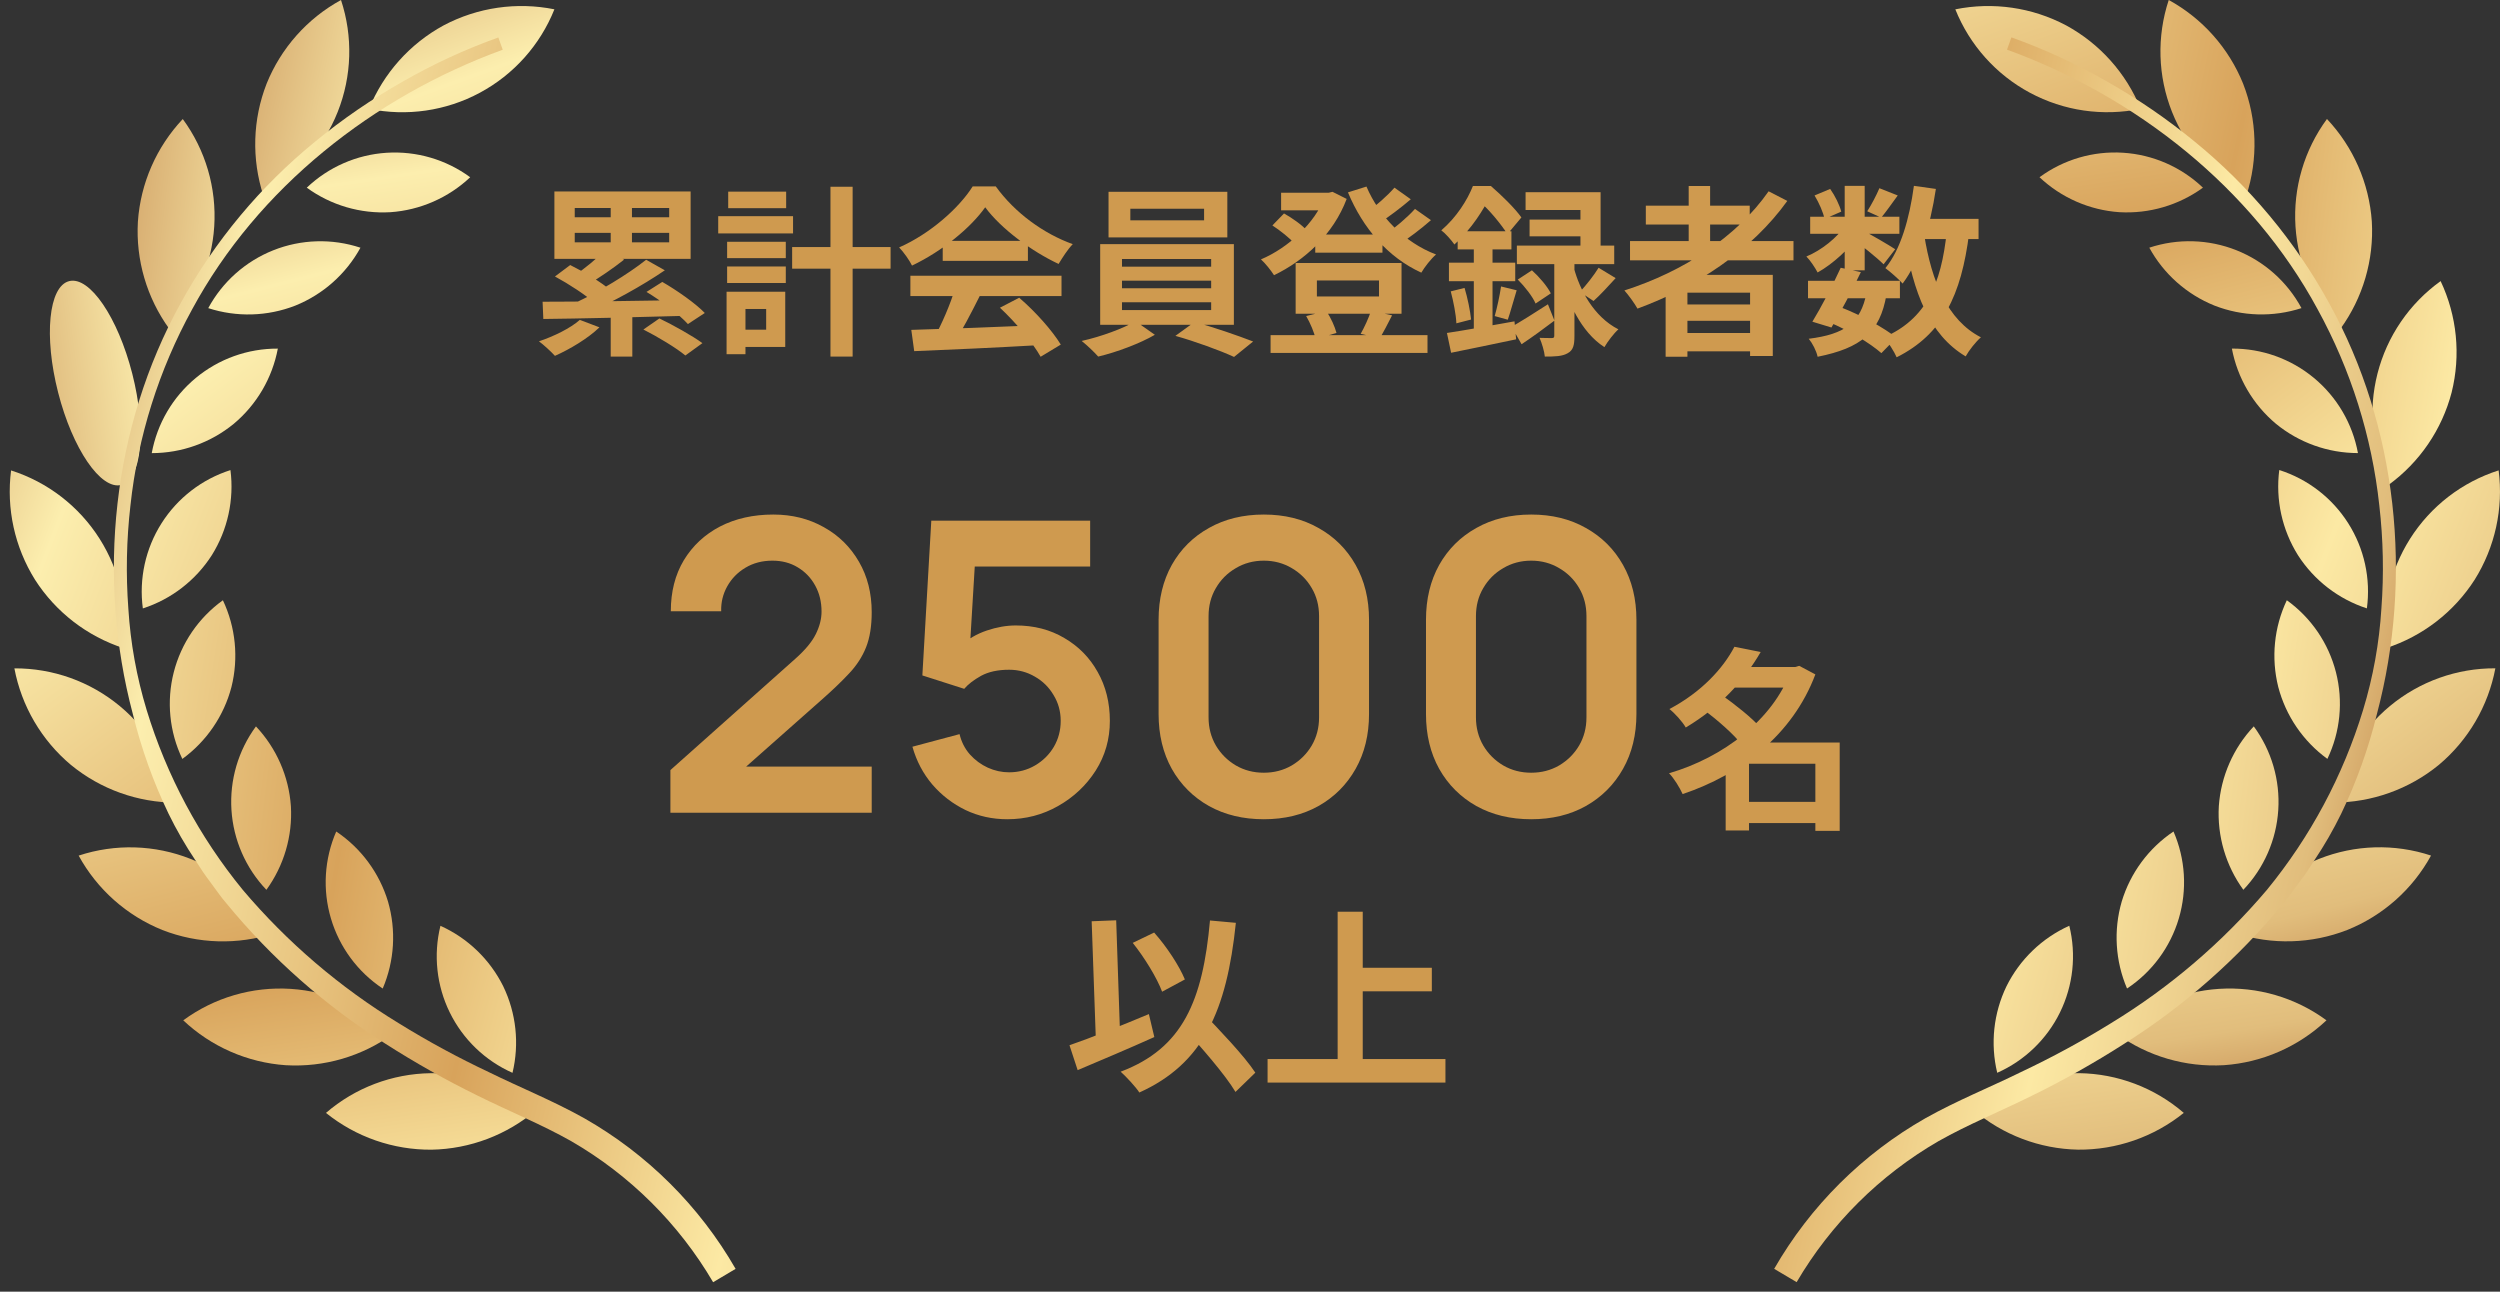 <svg width="240" height="124" viewBox="0 0 240 124" fill="none" xmlns="http://www.w3.org/2000/svg">
<rect x="0" y="0" width="240" height="124" fill="#333333" stroke="none"/>
<path d="M199.495 110.367C195.807 110.295 192.257 108.948 189.449 106.555C192.312 104.222 195.905 102.972 199.597 103.024C203.29 103.076 206.846 104.425 209.643 106.836C206.769 109.15 203.184 110.397 199.495 110.367Z" fill="url(#paint0_linear_125_4479)"/>
<path d="M192.627 94.672C191.378 97.258 191.062 100.197 191.733 102.989C194.361 101.823 196.494 99.77 197.76 97.189C199.025 94.607 199.341 91.663 198.653 88.872C196.035 90.052 193.906 92.102 192.627 94.672Z" fill="url(#paint1_linear_125_4479)"/>
<path d="M213.498 102.258C209.816 102.473 206.172 101.406 203.188 99.238C205.861 96.69 209.345 95.165 213.031 94.93C216.716 94.694 220.366 95.763 223.342 97.95C220.657 100.48 217.179 102.002 213.498 102.258Z" fill="url(#paint2_linear_125_4479)"/>
<path d="M203.685 86.549C202.885 89.307 203.066 92.257 204.196 94.897C206.592 93.309 208.352 90.927 209.167 88.171C209.983 85.415 209.802 82.46 208.656 79.823C206.272 81.423 204.515 83.8 203.685 86.549Z" fill="url(#paint3_linear_125_4479)"/>
<path d="M225.349 89.273C221.913 90.616 218.118 90.727 214.609 89.588C216.365 86.339 219.207 83.811 222.639 82.449C226.071 81.086 229.874 80.975 233.379 82.134C231.608 85.371 228.771 87.893 225.349 89.273Z" fill="url(#paint4_linear_125_4479)"/>
<path d="M213.007 77.394C212.841 80.261 213.673 83.097 215.361 85.421C217.344 83.34 218.531 80.627 218.714 77.759C218.898 74.89 218.065 72.048 216.363 69.731C214.393 71.821 213.207 74.529 213.007 77.394Z" fill="url(#paint5_linear_125_4479)"/>
<path d="M234.126 73.43C231.272 75.768 227.697 77.046 224.008 77.047C224.673 73.415 226.596 70.133 229.438 67.776C232.281 65.42 235.863 64.139 239.555 64.158C238.871 67.784 236.952 71.06 234.126 73.43Z" fill="url(#paint6_linear_125_4479)"/>
<path d="M218.712 65.946C219.44 68.724 221.106 71.164 223.429 72.853C224.671 70.262 224.962 67.315 224.25 64.53C223.538 61.745 221.868 59.3 219.534 57.623C218.307 60.219 218.016 63.16 218.712 65.946Z" fill="url(#paint7_linear_125_4479)"/>
<path d="M237.569 55.652C235.578 58.758 232.573 61.078 229.065 62.219C228.575 58.559 229.389 54.843 231.365 51.723C233.34 48.603 236.351 46.278 239.869 45.156C240.338 48.816 239.525 52.524 237.569 55.652Z" fill="url(#paint8_linear_125_4479)"/>
<path d="M220.601 53.294C222.152 55.711 224.491 57.517 227.221 58.404C227.603 55.555 226.969 52.663 225.431 50.234C223.893 47.805 221.549 45.996 218.81 45.122C218.444 47.971 219.078 50.859 220.601 53.294Z" fill="url(#paint9_linear_125_4479)"/>
<path d="M235.356 37.677C234.422 41.246 232.281 44.383 229.297 46.553C227.699 43.223 227.325 39.437 228.24 35.859C229.155 32.281 231.3 29.14 234.3 26.985C235.876 30.32 236.249 34.098 235.356 37.677Z" fill="url(#paint10_linear_125_4479)"/>
<path d="M218.488 40.681C220.709 42.501 223.492 43.495 226.363 43.496C225.845 40.669 224.348 38.114 222.135 36.28C219.922 34.445 217.134 33.449 214.26 33.464C214.794 36.286 216.288 38.836 218.488 40.681Z" fill="url(#paint11_linear_125_4479)"/>
<path d="M227.695 21.265C227.91 24.948 226.842 28.592 224.674 31.577C222.127 28.904 220.601 25.419 220.366 21.734C220.131 18.049 221.2 14.399 223.387 11.423C225.916 14.108 227.439 17.585 227.695 21.265Z" fill="url(#paint12_linear_125_4479)"/>
<path d="M212.582 29.334C215.257 30.379 218.211 30.465 220.942 29.579C219.577 27.05 217.364 25.082 214.692 24.021C212.021 22.96 209.061 22.874 206.332 23.777C207.711 26.296 209.92 28.259 212.582 29.334Z" fill="url(#paint13_linear_125_4479)"/>
<path d="M215.338 8.03C216.679 11.466 216.79 15.261 215.652 18.77C212.403 17.015 209.875 14.173 208.512 10.74C207.149 7.308 207.038 3.506 208.199 0C211.434 1.772 213.957 4.609 215.338 8.03Z" fill="url(#paint14_linear_125_4479)"/>
<path d="M203.455 20.37C206.323 20.536 209.159 19.704 211.483 18.017C209.402 16.034 206.689 14.846 203.82 14.663C200.951 14.479 198.11 15.312 195.793 17.014C197.883 18.984 200.59 20.17 203.455 20.37Z" fill="url(#paint15_linear_125_4479)"/>
<path d="M198.343 2.434C201.584 4.197 204.114 7.027 205.505 10.444C201.89 11.195 198.126 10.65 194.872 8.904C191.619 7.159 189.084 4.323 187.711 0.896C191.326 0.165 195.083 0.708 198.343 2.434Z" fill="url(#paint16_linear_125_4479)"/>
<path d="M170.32 121.807C173.79 115.773 178.81 110.778 184.86 107.338C187.88 105.647 191.016 104.391 193.968 102.939C196.959 101.53 199.866 99.953 202.677 98.213C208.308 94.781 213.352 90.468 217.616 85.437C221.794 80.337 224.933 74.468 226.855 68.161C227.819 64.993 228.409 61.723 228.615 58.418C228.861 55.117 228.793 51.8 228.413 48.511C227.699 41.912 225.688 35.52 222.496 29.701C216.184 18.013 205.08 9.291 192.674 4.768L193.095 3.588C196.284 4.729 199.364 6.153 202.301 7.841C205.249 9.507 208.048 11.426 210.665 13.576C215.935 17.868 220.325 23.139 223.594 29.098C230.172 40.999 231.663 55.425 228.188 68.532C227.378 71.841 226.226 75.056 224.75 78.127C223.998 79.665 223.143 81.15 222.19 82.572C221.735 83.296 221.265 84.009 220.743 84.686C220.222 85.363 219.758 86.084 219.197 86.725C214.864 92.003 209.711 96.55 203.936 100.194C201.079 102.025 198.119 103.691 195.072 105.184C192.021 106.698 188.926 107.949 186.105 109.546C180.468 112.805 175.773 117.47 172.477 123.086L170.32 121.807Z" fill="url(#paint17_linear_125_4479)"/>
<g clip-path="url(#clip0_125_4479)">
<path d="M41.441 110.37C45.129 110.298 48.679 108.951 51.486 106.558C48.623 104.225 45.031 102.975 41.339 103.027C37.646 103.078 34.09 104.428 31.293 106.839C34.166 109.153 37.752 110.4 41.441 110.37Z" fill="url(#paint18_linear_125_4479)"/>
<path d="M48.308 94.677C49.557 97.263 49.872 100.201 49.2 102.992C46.573 101.827 44.44 99.773 43.175 97.192C41.91 94.612 41.594 91.668 42.282 88.877C44.9 90.056 47.029 92.106 48.308 94.677Z" fill="url(#paint19_linear_125_4479)"/>
<path d="M27.434 102.261C31.117 102.475 34.761 101.408 37.746 99.241C35.074 96.693 31.589 95.167 27.904 94.931C24.218 94.696 20.567 95.765 17.592 97.952C20.276 100.482 23.754 102.005 27.434 102.261Z" fill="url(#paint20_linear_125_4479)"/>
<path d="M37.249 86.551C38.049 89.309 37.869 92.259 36.74 94.899C34.344 93.311 32.584 90.929 31.769 88.173C30.953 85.416 31.134 82.461 32.279 79.824C34.663 81.425 36.419 83.802 37.249 86.551Z" fill="url(#paint21_linear_125_4479)"/>
<path d="M15.582 89.279C19.018 90.621 22.813 90.731 26.322 89.593C24.566 86.344 21.723 83.816 18.291 82.454C14.859 81.091 11.057 80.98 7.551 82.139C9.323 85.375 12.161 87.898 15.582 89.279Z" fill="url(#paint22_linear_125_4479)"/>
<path d="M27.927 77.397C28.093 80.263 27.261 83.099 25.574 85.423C23.591 83.342 22.404 80.629 22.22 77.761C22.037 74.892 22.869 72.051 24.571 69.734C26.541 71.825 27.726 74.532 27.927 77.397Z" fill="url(#paint23_linear_125_4479)"/>
<path d="M6.813 73.436C9.666 75.774 13.241 77.052 16.929 77.054C16.264 73.421 14.342 70.138 11.499 67.781C8.656 65.424 5.074 64.144 1.381 64.163C2.066 67.789 3.985 71.065 6.813 73.436Z" fill="url(#paint24_linear_125_4479)"/>
<path d="M22.221 65.949C21.494 68.727 19.827 71.168 17.505 72.857C16.261 70.265 15.97 67.318 16.682 64.533C17.394 61.748 19.064 59.302 21.398 57.625C22.626 60.221 22.916 63.163 22.221 65.949Z" fill="url(#paint25_linear_125_4479)"/>
<path d="M3.363 55.656C5.354 58.761 8.359 61.082 11.867 62.224C12.357 58.564 11.543 54.848 9.567 51.728C7.592 48.608 4.581 46.283 1.063 45.161C0.595 48.82 1.407 52.528 3.363 55.656Z" fill="url(#paint26_linear_125_4479)"/>
<path d="M20.334 53.3C18.784 55.717 16.445 57.523 13.713 58.41C13.332 55.561 13.966 52.669 15.504 50.24C17.042 47.812 19.386 46.002 22.124 45.129C22.489 47.977 21.856 50.864 20.334 53.3Z" fill="url(#paint27_linear_125_4479)"/>
<path d="M11.639 46.555C13.604 46.052 14.077 41.265 12.695 35.862C11.313 30.459 8.601 26.486 6.636 26.989C4.671 27.491 4.198 32.278 5.58 37.681C6.961 43.084 9.674 47.057 11.639 46.555Z" fill="url(#paint28_linear_125_4479)"/>
<path d="M22.444 40.684C20.222 42.504 17.44 43.499 14.568 43.5C15.086 40.673 16.583 38.118 18.796 36.283C21.009 34.449 23.797 33.452 26.672 33.467C26.139 36.289 24.645 38.839 22.444 40.684Z" fill="url(#paint29_linear_125_4479)"/>
<path d="M13.238 21.271C13.023 24.954 14.091 28.598 16.259 31.582C18.806 28.909 20.331 25.424 20.567 21.739C20.802 18.054 19.733 14.403 17.546 11.428C15.016 14.113 13.494 17.591 13.238 21.271Z" fill="url(#paint30_linear_125_4479)"/>
<path d="M28.352 29.337C25.678 30.381 22.724 30.468 19.992 29.581C21.358 27.052 23.572 25.085 26.243 24.024C28.915 22.963 31.875 22.877 34.604 23.78C33.224 26.298 31.015 28.261 28.352 29.337Z" fill="url(#paint31_linear_125_4479)"/>
<path d="M25.596 8.03C24.254 11.466 24.143 15.261 25.282 18.77C28.531 17.015 31.058 14.172 32.421 10.74C33.784 7.308 33.896 3.506 32.736 0C29.5 1.772 26.977 4.609 25.596 8.03Z" fill="url(#paint32_linear_125_4479)"/>
<path d="M37.477 20.372C34.61 20.538 31.774 19.707 29.451 18.018C31.532 16.036 34.244 14.849 37.112 14.666C39.981 14.482 42.822 15.314 45.138 17.016C43.049 18.986 40.342 20.171 37.477 20.372Z" fill="url(#paint33_linear_125_4479)"/>
<path d="M42.589 2.436C39.349 4.199 36.818 7.03 35.428 10.447C39.044 11.198 42.808 10.653 46.062 8.906C49.316 7.159 51.851 4.323 53.223 0.894C49.606 0.165 45.849 0.71 42.589 2.436Z" fill="url(#paint34_linear_125_4479)"/>
<path d="M68.46 123.092C65.165 117.475 60.47 112.809 54.833 109.549C52.009 107.952 48.916 106.701 45.866 105.188C42.819 103.694 39.859 102.028 37.002 100.198C31.227 96.554 26.074 92.006 21.741 86.728C21.178 86.087 20.71 85.367 20.195 84.689C19.679 84.012 19.202 83.299 18.748 82.575C17.796 81.153 16.94 79.668 16.188 78.131C14.712 75.061 13.56 71.846 12.749 68.537C9.276 55.429 10.766 41.007 17.344 29.103C20.612 23.144 25.002 17.873 30.272 13.582C32.889 11.432 35.687 9.513 38.635 7.847C41.571 6.159 44.652 4.735 47.841 3.594L48.261 4.774C35.854 9.297 24.752 18.021 18.44 29.707C15.248 35.526 13.236 41.918 12.523 48.517C12.143 51.806 12.076 55.123 12.321 58.425C12.527 61.73 13.118 64.999 14.081 68.167C16.003 74.473 19.142 80.343 23.32 85.443C27.584 90.474 32.628 94.788 38.26 98.219C41.07 99.959 43.978 101.536 46.968 102.944C49.92 104.398 53.056 105.654 56.076 107.343C62.126 110.782 67.147 115.777 70.618 121.81L68.46 123.092Z" fill="url(#paint35_linear_125_4479)"/>
</g>
<path d="M166.952 76.978H175.322V79.015H166.952V76.978ZM166.018 64.032H172.631V66.012H166.018V64.032ZM166.504 62.089L169.026 62.593C167.438 65.321 165.196 67.824 161.833 69.842C161.516 69.281 160.768 68.459 160.264 68.067C163.346 66.442 165.42 64.163 166.504 62.089ZM171.922 64.032H172.351L172.725 63.92L174.275 64.742C172.09 70.552 167.102 74.363 161.534 76.231C161.254 75.615 160.694 74.699 160.227 74.232C165.383 72.738 170.203 69.113 171.922 64.405V64.032ZM163.571 68.142L165.233 66.685C166.522 67.6 168.222 68.927 169.044 69.898L167.232 71.523C166.522 70.552 164.86 69.113 163.571 68.142ZM174.275 71.28H176.611V79.762H174.275V71.28ZM167.905 71.28H175.396V73.317H167.905V79.725H165.663V72.943L167.363 71.28H167.905Z" fill="#CF9A4F"/>
<path d="M146.996 78.647C145.007 78.647 143.252 78.224 141.731 77.379C140.21 76.521 139.02 75.332 138.162 73.811C137.317 72.29 136.895 70.535 136.895 68.546V59.498C136.895 57.509 137.317 55.754 138.162 54.233C139.02 52.712 140.21 51.529 141.731 50.684C143.252 49.825 145.007 49.397 146.996 49.397C148.985 49.397 150.733 49.825 152.241 50.684C153.762 51.529 154.952 52.712 155.81 54.233C156.668 55.754 157.097 57.509 157.097 59.498V68.546C157.097 70.535 156.668 72.29 155.81 73.811C154.952 75.332 153.762 76.521 152.241 77.379C150.733 78.224 148.985 78.647 146.996 78.647ZM146.996 74.181C147.984 74.181 148.881 73.947 149.687 73.479C150.493 72.998 151.13 72.361 151.598 71.568C152.066 70.762 152.3 69.865 152.3 68.877V59.147C152.3 58.146 152.066 57.249 151.598 56.456C151.13 55.65 150.493 55.013 149.687 54.545C148.881 54.064 147.984 53.823 146.996 53.823C146.008 53.823 145.111 54.064 144.305 54.545C143.499 55.013 142.862 55.65 142.394 56.456C141.926 57.249 141.692 58.146 141.692 59.147V68.877C141.692 69.865 141.926 70.762 142.394 71.568C142.862 72.361 143.499 72.998 144.305 73.479C145.111 73.947 146.008 74.181 146.996 74.181Z" fill="#CF9A4F"/>
<path d="M121.326 78.647C119.337 78.647 117.582 78.224 116.061 77.379C114.54 76.521 113.35 75.332 112.492 73.811C111.647 72.29 111.225 70.535 111.225 68.546V59.498C111.225 57.509 111.647 55.754 112.492 54.233C113.35 52.712 114.54 51.529 116.061 50.684C117.582 49.825 119.337 49.397 121.326 49.397C123.315 49.397 125.063 49.825 126.571 50.684C128.092 51.529 129.282 52.712 130.14 54.233C130.998 55.754 131.427 57.509 131.427 59.498V68.546C131.427 70.535 130.998 72.29 130.14 73.811C129.282 75.332 128.092 76.521 126.571 77.379C125.063 78.224 123.315 78.647 121.326 78.647ZM121.326 74.181C122.314 74.181 123.211 73.947 124.017 73.479C124.823 72.998 125.46 72.361 125.928 71.568C126.396 70.762 126.63 69.865 126.63 68.877V59.147C126.63 58.146 126.396 57.249 125.928 56.456C125.46 55.65 124.823 55.013 124.017 54.545C123.211 54.064 122.314 53.823 121.326 53.823C120.338 53.823 119.441 54.064 118.635 54.545C117.829 55.013 117.192 55.65 116.724 56.456C116.256 57.249 116.022 58.146 116.022 59.147V68.877C116.022 69.865 116.256 70.762 116.724 71.568C117.192 72.361 117.829 72.998 118.635 73.479C119.441 73.947 120.338 74.181 121.326 74.181Z" fill="#CF9A4F"/>
<path d="M96.698 78.647C95.268 78.647 93.936 78.354 92.701 77.769C91.466 77.171 90.4 76.352 89.503 75.312C88.619 74.272 87.982 73.063 87.592 71.685L92.116 70.476C92.298 71.23 92.629 71.88 93.11 72.426C93.604 72.972 94.176 73.395 94.826 73.694C95.489 73.993 96.172 74.142 96.874 74.142C97.784 74.142 98.616 73.921 99.37 73.479C100.124 73.037 100.722 72.446 101.164 71.705C101.606 70.951 101.827 70.119 101.827 69.209C101.827 68.299 101.6 67.473 101.145 66.732C100.703 65.978 100.104 65.387 99.35 64.958C98.597 64.516 97.771 64.295 96.874 64.295C95.795 64.295 94.898 64.49 94.183 64.88C93.481 65.27 92.941 65.686 92.564 66.128L88.547 64.841L89.405 49.981H104.655V54.389H91.921L93.676 52.731L93.052 63.066L92.194 62.013C92.922 61.35 93.767 60.856 94.729 60.531C95.691 60.206 96.62 60.044 97.517 60.044C99.272 60.044 100.826 60.447 102.178 61.253C103.543 62.046 104.609 63.131 105.376 64.509C106.156 65.887 106.546 67.454 106.546 69.209C106.546 70.964 106.091 72.556 105.181 73.986C104.271 75.403 103.069 76.534 101.574 77.379C100.091 78.224 98.466 78.647 96.698 78.647Z" fill="#CF9A4F"/>
<path d="M64.359 78.023V73.928L76.372 63.222C77.308 62.39 77.958 61.604 78.322 60.863C78.686 60.122 78.868 59.407 78.868 58.718C78.868 57.782 78.666 56.95 78.263 56.222C77.86 55.481 77.301 54.896 76.586 54.467C75.884 54.038 75.072 53.823 74.148 53.823C73.174 53.823 72.309 54.051 71.555 54.506C70.814 54.948 70.236 55.539 69.82 56.28C69.403 57.021 69.209 57.821 69.234 58.679H64.398C64.398 56.807 64.814 55.175 65.646 53.784C66.491 52.393 67.648 51.314 69.117 50.547C70.6 49.78 72.309 49.397 74.246 49.397C76.04 49.397 77.652 49.8 79.082 50.605C80.512 51.398 81.637 52.504 82.456 53.921C83.275 55.325 83.684 56.943 83.684 58.776C83.684 60.115 83.502 61.24 83.138 62.15C82.774 63.06 82.228 63.898 81.5 64.665C80.785 65.432 79.895 66.284 78.829 67.22L70.307 74.766L69.878 73.596H83.684V78.023H64.359Z" fill="#CF9A4F"/>
<path d="M173.569 26.96H182.392V28.634H173.569V26.96ZM173.778 20.805H182.34V22.444H173.778V20.805ZM176.708 25.705L178.643 26.123C177.789 27.919 176.655 30.046 175.818 31.441L173.988 30.883C174.807 29.541 175.958 27.361 176.708 25.705ZM179.184 28.128L181.102 28.285C180.474 31.947 178.643 33.412 174.493 34.249C174.371 33.673 173.988 32.941 173.639 32.522C177.109 32.087 178.626 30.988 179.184 28.128ZM180.422 18.067L182.183 18.765C181.607 19.55 181.049 20.352 180.596 20.892L179.253 20.282C179.654 19.672 180.143 18.73 180.422 18.067ZM177.091 17.841H179.009V25.949H177.091V17.841ZM174.197 18.765L175.696 18.137C176.167 18.8 176.603 19.689 176.76 20.317L175.156 21.014C175.034 20.404 174.633 19.48 174.197 18.765ZM177.144 21.625L178.504 22.444C177.632 23.822 175.958 25.338 174.493 26.158C174.249 25.705 173.796 25.007 173.412 24.624C174.824 24.048 176.394 22.81 177.144 21.625ZM178.835 22.13C179.463 22.427 181.45 23.595 181.939 23.926L180.823 25.373C180.178 24.728 178.626 23.49 177.858 22.95L178.835 22.13ZM183.543 21.014H189.942V22.95H183.543V21.014ZM183.735 17.841L185.844 18.137C185.304 21.747 184.258 25.094 182.653 27.222C182.322 26.838 181.468 26.088 180.997 25.74C182.462 23.961 183.316 20.962 183.735 17.841ZM186.891 22.2L189.035 22.392C188.285 28.355 186.49 32.087 182.078 34.301C181.869 33.795 181.259 32.836 180.875 32.383C184.851 30.639 186.367 27.361 186.891 22.2ZM184.728 22.566C185.426 26.978 186.96 30.744 190.169 32.383C189.68 32.801 189.018 33.638 188.704 34.214C185.199 32.121 183.682 28.076 182.828 22.863L184.728 22.566ZM175.522 30.901L176.638 29.471C178.695 30.256 180.875 31.476 182.061 32.418L180.613 33.9C179.497 32.923 177.475 31.703 175.522 30.901Z" fill="#CF9A4F"/>
<path d="M156.482 23.142H172.175V24.99H156.482V23.142ZM157.999 19.741H167.973V21.555H157.999V19.741ZM161.068 29.227H168.862V30.796H161.068V29.227ZM161.068 31.965H168.862V33.726H161.068V31.965ZM162.114 17.858H164.171V24.17H162.114V17.858ZM169.786 18.364L171.582 19.288C168.164 24.048 162.846 27.553 157.197 29.628C156.953 29.175 156.325 28.303 155.941 27.884C161.608 26.071 166.735 22.741 169.786 18.364ZM159.9 26.385H170.187V34.179H168.008V28.094H161.992V34.249H159.9V26.385Z" fill="#CF9A4F"/>
<path d="M153.465 25.705L155.104 26.699C154.372 27.501 153.605 28.338 152.977 28.896L151.669 28.024C152.245 27.414 153.029 26.42 153.465 25.705ZM145.706 26.838L147.066 25.949C147.781 26.594 148.548 27.501 148.879 28.163L147.415 29.14C147.136 28.477 146.386 27.518 145.706 26.838ZM146.456 18.451H153.657V24.572H151.722V20.16H146.456V18.451ZM146.839 21.084H152.82V22.688H146.839V21.084ZM145.619 23.578H154.965V25.356H145.619V23.578ZM149.211 24.484H151.146V32.261C151.146 33.115 151.042 33.621 150.484 33.917C149.961 34.214 149.263 34.231 148.304 34.231C148.252 33.708 148.025 32.959 147.798 32.435C148.287 32.453 148.81 32.453 148.984 32.453C149.158 32.453 149.211 32.401 149.211 32.209V24.484ZM145.113 31.372C146.002 30.866 147.31 30.047 148.601 29.21L149.228 30.779C148.199 31.564 147.066 32.383 146.072 33.046L145.113 31.372ZM151.094 25.722C151.652 27.797 152.977 30.395 155.366 31.616C154.947 31.982 154.32 32.801 154.023 33.325C151.739 31.86 150.484 28.861 149.943 26.838L151.094 25.722ZM139.935 22.2H145.096V23.944H139.935V22.2ZM139.098 25.217H145.462V26.995H139.098V25.217ZM139.272 27.972L140.597 27.64C140.894 28.617 141.138 29.837 141.225 30.674L139.812 31.04C139.778 30.203 139.533 28.948 139.272 27.972ZM138.906 31.965C140.562 31.721 143.038 31.267 145.392 30.849L145.549 32.575C143.37 33.028 141.068 33.516 139.307 33.865L138.906 31.965ZM144.102 27.501L145.601 27.867C145.288 28.861 145.009 29.959 144.747 30.692L143.492 30.343C143.718 29.558 143.98 28.338 144.102 27.501ZM141.486 22.898H143.282V32.296L141.486 32.61V22.898ZM141.399 17.858H142.498V18.242H143.091V18.782C142.411 20.108 141.347 21.904 139.621 23.473C139.342 23.055 138.749 22.392 138.365 22.113C139.83 20.858 140.859 19.218 141.399 17.858ZM141.661 17.858H143.125C144.137 18.73 145.427 19.986 146.055 20.875L144.712 22.479C144.154 21.59 142.968 20.125 142.027 19.34H141.661V17.858Z" fill="#CF9A4F"/>
<path d="M126.264 22.513H132.716V24.257H126.264V22.513ZM121.975 32.173H137.04V33.882H121.975V32.173ZM122.986 18.503H127.868V20.194H122.986V18.503ZM127.206 18.503H127.555L127.921 18.416L129.281 19.096C127.991 22.513 125.236 25.007 122.306 26.419C122.027 25.983 121.469 25.268 121.051 24.902C123.649 23.804 126.247 21.432 127.206 18.852V18.503ZM131.181 17.91C132.385 20.752 134.826 23.281 137.86 24.431C137.371 24.85 136.761 25.635 136.447 26.175C133.239 24.71 130.85 21.921 129.403 18.468L131.181 17.91ZM122.149 21.642L123.265 20.491C124.05 20.927 125.009 21.607 125.462 22.13L124.294 23.403C123.841 22.88 122.899 22.13 122.149 21.642ZM133.867 18.015L135.436 19.131C134.477 19.95 133.344 20.805 132.472 21.363L131.216 20.386C132.053 19.793 133.204 18.782 133.867 18.015ZM135.837 20.055L137.371 21.136C136.378 22.008 135.174 22.915 134.25 23.49L132.995 22.513C133.902 21.886 135.122 20.857 135.837 20.055ZM126.421 26.925V28.459H132.385V26.925H126.421ZM124.381 25.251H134.547V30.116H124.381V25.251ZM125.392 30.342L127.311 29.854C127.764 30.482 128.147 31.371 128.304 31.964L126.299 32.539C126.177 31.947 125.794 31.023 125.392 30.342ZM131.617 29.837L133.64 30.273C133.204 31.127 132.803 31.912 132.454 32.47L130.623 32.051C130.972 31.441 131.408 30.499 131.617 29.837Z" fill="#CF9A4F"/>
<path d="M108.513 20.038V21.154H115.592V20.038H108.513ZM106.42 18.416H117.824V22.793H106.42V18.416ZM107.711 26.942V27.675H116.272V26.942H107.711ZM107.711 29.017V29.767H116.272V29.017H107.711ZM107.711 24.867V25.6H116.272V24.867H107.711ZM105.618 23.438H118.452V31.18H105.618V23.438ZM109.001 30.831L110.867 32.139C109.472 32.958 107.205 33.812 105.427 34.231C105.043 33.795 104.346 33.133 103.84 32.731C105.671 32.33 107.903 31.511 109.001 30.831ZM112.837 32.243L114.668 30.918C116.516 31.406 118.853 32.226 120.3 32.784L118.469 34.266C117.109 33.638 114.703 32.766 112.837 32.243Z" fill="#CF9A4F"/>
<path d="M87.485 31.668C90.606 31.581 95.453 31.407 99.847 31.215L99.777 33.133C95.505 33.377 90.902 33.587 87.764 33.709L87.485 31.668ZM87.397 26.472H101.905V28.425H87.397V26.472ZM90.501 23.125H98.679V25.043H90.501V23.125ZM91.669 27.745L94.058 28.408C93.239 30.047 92.297 31.86 91.513 33.029L89.682 32.418C90.397 31.145 91.234 29.21 91.669 27.745ZM95.994 29.541L97.842 28.582C99.411 29.925 101.033 31.756 101.835 33.081L99.9 34.249C99.167 32.924 97.493 30.936 95.994 29.541ZM94.581 19.899C93.169 21.887 90.449 24.118 87.554 25.496C87.31 24.99 86.752 24.206 86.316 23.752C89.298 22.445 92.088 19.951 93.378 17.894H95.593C97.441 20.457 100.213 22.445 102.986 23.438C102.48 23.962 102.009 24.711 101.626 25.339C99.01 24.118 96.063 21.921 94.581 19.899Z" fill="#CF9A4F"/>
<path d="M76.046 23.717H85.496V25.792H76.046V23.717ZM79.725 17.928H81.852V34.231H79.725V17.928ZM69.804 23.211H75.436V24.78H69.804V23.211ZM69.908 18.398H75.471V19.985H69.908V18.398ZM69.804 25.582H75.436V27.169H69.804V25.582ZM68.949 20.753H76.133V22.409H68.949V20.753ZM70.763 28.006H75.383V33.307H70.763V31.65H73.552V29.663H70.763V28.006ZM69.751 28.006H71.565V34.004H69.751V28.006Z" fill="#CF9A4F"/>
<path d="M58.628 19.132H60.668V23.979H58.628V19.132ZM58.628 29.594H60.703V34.232H58.628V29.594ZM58.035 24.049L59.918 24.921C58.819 25.792 57.529 26.664 56.553 27.24L55.14 26.438C56.117 25.81 57.32 24.799 58.035 24.049ZM62.028 24.938L63.824 25.949C61.627 27.449 58.732 29.036 56.483 30.012L55.193 29.088C57.442 28.042 60.302 26.316 62.028 24.938ZM53.275 26.542L54.739 25.444C56.047 26.089 57.773 27.118 58.663 27.902L57.093 29.105C56.291 28.356 54.6 27.257 53.275 26.542ZM62.063 28.024L63.58 27.065C64.975 27.867 66.771 29.123 67.66 30.047L66.038 31.11C65.219 30.204 63.492 28.879 62.063 28.024ZM61.766 31.634L63.301 30.57C64.608 31.198 66.457 32.227 67.433 32.941L65.794 34.127C64.94 33.412 63.144 32.331 61.766 31.634ZM52.089 28.966C55.437 28.966 60.755 28.896 65.655 28.809L65.55 30.326C60.72 30.465 55.524 30.587 52.159 30.622L52.089 28.966ZM55.663 30.709L57.547 31.424C56.448 32.488 54.722 33.517 53.275 34.162C52.926 33.778 52.194 33.098 51.74 32.767C53.188 32.279 54.757 31.512 55.663 30.709ZM55.175 22.357V23.264H64.242V22.357H55.175ZM55.175 19.969V20.858H64.242V19.969H55.175ZM53.222 18.382H66.3V24.851H53.222V18.382Z" fill="#CF9A4F"/>
<path d="M129.683 92.906H137.455V95.166H129.683V92.906ZM121.688 101.668H138.763V103.928H121.688V101.668ZM128.413 87.525H130.823V102.919H128.413V87.525Z" fill="#CF9A4F"/>
<path d="M108.742 90.515L110.797 89.525C112.011 90.888 113.207 92.719 113.748 94.027L111.563 95.204C111.077 93.896 109.881 91.935 108.742 90.515ZM102.67 100.342C104.594 99.688 107.565 98.492 110.292 97.352L110.815 99.557C108.331 100.678 105.566 101.836 103.455 102.733L102.67 100.342ZM113.618 98.66L115.355 97.091C117.055 98.866 119.446 101.35 120.511 102.976L118.606 104.825C117.616 103.163 115.336 100.566 113.618 98.66ZM116.158 88.366L118.643 88.591C117.765 97.053 115.504 102.116 109.377 104.881C109.059 104.377 108.125 103.368 107.583 102.882C113.543 100.64 115.467 96.082 116.158 88.366ZM104.8 88.441L107.154 88.348L107.565 100.491L105.229 100.584L104.8 88.441Z" fill="#CF9A4F"/>
<defs>
<linearGradient id="paint0_linear_125_4479" x1="105.747" y1="21.291" x2="121.676" y2="130.928" gradientUnits="userSpaceOnUse">
<stop stop-color="#B67239"/>
<stop offset="0.227" stop-color="#FCEEAE"/>
<stop offset="0.522" stop-color="#D8A35B"/>
<stop offset="0.753" stop-color="#FCE9A4"/>
<stop offset="0.827" stop-color="#F1D693"/>
<stop offset="0.922" stop-color="#E1BD7C"/>
<stop offset="1" stop-color="#C38A4F"/>
</linearGradient>
<linearGradient id="paint1_linear_125_4479" x1="109.003" y1="17.554" x2="232.15" y2="50.179" gradientUnits="userSpaceOnUse">
<stop stop-color="#B67239"/>
<stop offset="0.227" stop-color="#FCEEAE"/>
<stop offset="0.522" stop-color="#D8A35B"/>
<stop offset="0.753" stop-color="#FCE9A4"/>
<stop offset="0.827" stop-color="#F1D693"/>
<stop offset="0.922" stop-color="#E1BD7C"/>
<stop offset="1" stop-color="#C38A4F"/>
</linearGradient>
<linearGradient id="paint2_linear_125_4479" x1="115.999" y1="10.068" x2="132.205" y2="119.839" gradientUnits="userSpaceOnUse">
<stop stop-color="#B67239"/>
<stop offset="0.227" stop-color="#FCEEAE"/>
<stop offset="0.522" stop-color="#D8A35B"/>
<stop offset="0.753" stop-color="#FCE9A4"/>
<stop offset="0.827" stop-color="#F1D693"/>
<stop offset="0.922" stop-color="#E1BD7C"/>
<stop offset="1" stop-color="#C38A4F"/>
</linearGradient>
<linearGradient id="paint3_linear_125_4479" x1="118.461" y1="7.273" x2="237.412" y2="27.265" gradientUnits="userSpaceOnUse">
<stop stop-color="#B67239"/>
<stop offset="0.227" stop-color="#FCEEAE"/>
<stop offset="0.522" stop-color="#D8A35B"/>
<stop offset="0.753" stop-color="#FCE9A4"/>
<stop offset="0.827" stop-color="#F1D693"/>
<stop offset="0.922" stop-color="#E1BD7C"/>
<stop offset="1" stop-color="#C38A4F"/>
</linearGradient>
<linearGradient id="paint4_linear_125_4479" x1="127.197" y1="-2.405" x2="156.669" y2="113.721" gradientUnits="userSpaceOnUse">
<stop stop-color="#B67239"/>
<stop offset="0.227" stop-color="#FCEEAE"/>
<stop offset="0.522" stop-color="#D8A35B"/>
<stop offset="0.753" stop-color="#FCE9A4"/>
<stop offset="0.827" stop-color="#F1D693"/>
<stop offset="0.922" stop-color="#E1BD7C"/>
<stop offset="1" stop-color="#C38A4F"/>
</linearGradient>
<linearGradient id="paint5_linear_125_4479" x1="127.657" y1="-2.771" x2="243.76" y2="11.449" gradientUnits="userSpaceOnUse">
<stop stop-color="#B67239"/>
<stop offset="0.227" stop-color="#FCEEAE"/>
<stop offset="0.522" stop-color="#D8A35B"/>
<stop offset="0.753" stop-color="#FCE9A4"/>
<stop offset="0.827" stop-color="#F1D693"/>
<stop offset="0.922" stop-color="#E1BD7C"/>
<stop offset="1" stop-color="#C38A4F"/>
</linearGradient>
<linearGradient id="paint6_linear_125_4479" x1="138.328" y1="-14.501" x2="223.244" y2="98.008" gradientUnits="userSpaceOnUse">
<stop stop-color="#B67239"/>
<stop offset="0.227" stop-color="#FCEEAE"/>
<stop offset="0.522" stop-color="#D8A35B"/>
<stop offset="0.753" stop-color="#FCE9A4"/>
<stop offset="0.827" stop-color="#F1D693"/>
<stop offset="0.922" stop-color="#E1BD7C"/>
<stop offset="1" stop-color="#C38A4F"/>
</linearGradient>
<linearGradient id="paint7_linear_125_4479" x1="136.349" y1="-12.315" x2="254.52" y2="6.043" gradientUnits="userSpaceOnUse">
<stop stop-color="#B67239"/>
<stop offset="0.227" stop-color="#FCEEAE"/>
<stop offset="0.522" stop-color="#D8A35B"/>
<stop offset="0.753" stop-color="#FCE9A4"/>
<stop offset="0.827" stop-color="#F1D693"/>
<stop offset="0.922" stop-color="#E1BD7C"/>
<stop offset="1" stop-color="#C38A4F"/>
</linearGradient>
<linearGradient id="paint8_linear_125_4479" x1="147.882" y1="-25.091" x2="272.697" y2="22.74" gradientUnits="userSpaceOnUse">
<stop stop-color="#B67239"/>
<stop offset="0.227" stop-color="#FCEEAE"/>
<stop offset="0.522" stop-color="#D8A35B"/>
<stop offset="0.753" stop-color="#FCE9A4"/>
<stop offset="0.827" stop-color="#F1D693"/>
<stop offset="0.922" stop-color="#E1BD7C"/>
<stop offset="1" stop-color="#C38A4F"/>
</linearGradient>
<linearGradient id="paint9_linear_125_4479" x1="143.65" y1="-20.44" x2="268.476" y2="27.39" gradientUnits="userSpaceOnUse">
<stop stop-color="#B67239"/>
<stop offset="0.227" stop-color="#FCEEAE"/>
<stop offset="0.522" stop-color="#D8A35B"/>
<stop offset="0.753" stop-color="#FCE9A4"/>
<stop offset="0.827" stop-color="#F1D693"/>
<stop offset="0.922" stop-color="#E1BD7C"/>
<stop offset="1" stop-color="#C38A4F"/>
</linearGradient>
<linearGradient id="paint10_linear_125_4479" x1="155.181" y1="-33.009" x2="273.355" y2="-14.651" gradientUnits="userSpaceOnUse">
<stop stop-color="#B67239"/>
<stop offset="0.227" stop-color="#FCEEAE"/>
<stop offset="0.522" stop-color="#D8A35B"/>
<stop offset="0.753" stop-color="#FCE9A4"/>
<stop offset="0.827" stop-color="#F1D693"/>
<stop offset="0.922" stop-color="#E1BD7C"/>
<stop offset="1" stop-color="#C38A4F"/>
</linearGradient>
<linearGradient id="paint11_linear_125_4479" x1="149.118" y1="-26.357" x2="234.004" y2="86.169" gradientUnits="userSpaceOnUse">
<stop stop-color="#B67239"/>
<stop offset="0.227" stop-color="#FCEEAE"/>
<stop offset="0.522" stop-color="#D8A35B"/>
<stop offset="0.753" stop-color="#FCE9A4"/>
<stop offset="0.827" stop-color="#F1D693"/>
<stop offset="0.922" stop-color="#E1BD7C"/>
<stop offset="1" stop-color="#C38A4F"/>
</linearGradient>
<linearGradient id="paint12_linear_125_4479" x1="159.293" y1="-37.492" x2="275.355" y2="-23.279" gradientUnits="userSpaceOnUse">
<stop stop-color="#B67239"/>
<stop offset="0.227" stop-color="#FCEEAE"/>
<stop offset="0.522" stop-color="#D8A35B"/>
<stop offset="0.753" stop-color="#FCE9A4"/>
<stop offset="0.827" stop-color="#F1D693"/>
<stop offset="0.922" stop-color="#E1BD7C"/>
<stop offset="1" stop-color="#C38A4F"/>
</linearGradient>
<linearGradient id="paint13_linear_125_4479" x1="151.967" y1="-29.56" x2="181.443" y2="86.566" gradientUnits="userSpaceOnUse">
<stop stop-color="#B67239"/>
<stop offset="0.227" stop-color="#FCEEAE"/>
<stop offset="0.522" stop-color="#D8A35B"/>
<stop offset="0.753" stop-color="#FCE9A4"/>
<stop offset="0.827" stop-color="#F1D693"/>
<stop offset="0.922" stop-color="#E1BD7C"/>
<stop offset="1" stop-color="#C38A4F"/>
</linearGradient>
<linearGradient id="paint14_linear_125_4479" x1="159.727" y1="-38.084" x2="280.855" y2="-12.588" gradientUnits="userSpaceOnUse">
<stop stop-color="#B67239"/>
<stop offset="0.227" stop-color="#FCEEAE"/>
<stop offset="0.522" stop-color="#D8A35B"/>
<stop offset="0.753" stop-color="#FCE9A4"/>
<stop offset="0.827" stop-color="#F1D693"/>
<stop offset="0.922" stop-color="#E1BD7C"/>
<stop offset="1" stop-color="#C38A4F"/>
</linearGradient>
<linearGradient id="paint15_linear_125_4479" x1="151.987" y1="-29.503" x2="168.207" y2="80.308" gradientUnits="userSpaceOnUse">
<stop stop-color="#B67239"/>
<stop offset="0.227" stop-color="#FCEEAE"/>
<stop offset="0.522" stop-color="#D8A35B"/>
<stop offset="0.753" stop-color="#FCE9A4"/>
<stop offset="0.827" stop-color="#F1D693"/>
<stop offset="0.922" stop-color="#E1BD7C"/>
<stop offset="1" stop-color="#C38A4F"/>
</linearGradient>
<linearGradient id="paint16_linear_125_4479" x1="154.704" y1="-32.531" x2="197.674" y2="86.856" gradientUnits="userSpaceOnUse">
<stop stop-color="#B67239"/>
<stop offset="0.227" stop-color="#FCEEAE"/>
<stop offset="0.522" stop-color="#D8A35B"/>
<stop offset="0.753" stop-color="#FCE9A4"/>
<stop offset="0.827" stop-color="#F1D693"/>
<stop offset="0.922" stop-color="#E1BD7C"/>
<stop offset="1" stop-color="#C38A4F"/>
</linearGradient>
<linearGradient id="paint17_linear_125_4479" x1="121.079" y1="4.424" x2="242.792" y2="32.067" gradientUnits="userSpaceOnUse">
<stop stop-color="#B67239"/>
<stop offset="0.227" stop-color="#FCEEAE"/>
<stop offset="0.522" stop-color="#D8A35B"/>
<stop offset="0.753" stop-color="#FCE9A4"/>
<stop offset="0.827" stop-color="#F1D693"/>
<stop offset="0.922" stop-color="#E1BD7C"/>
<stop offset="1" stop-color="#C38A4F"/>
</linearGradient>
<linearGradient id="paint18_linear_125_4479" x1="-29.833" y1="41.837" x2="-13.904" y2="151.481" gradientUnits="userSpaceOnUse">
<stop stop-color="#B67239"/>
<stop offset="0.227" stop-color="#FCEEAE"/>
<stop offset="0.522" stop-color="#D8A35B"/>
<stop offset="0.753" stop-color="#FCE9A4"/>
<stop offset="0.827" stop-color="#F1D693"/>
<stop offset="0.922" stop-color="#E1BD7C"/>
<stop offset="1" stop-color="#C38A4F"/>
</linearGradient>
<linearGradient id="paint19_linear_125_4479" x1="-22.612" y1="33.77" x2="100.521" y2="66.403" gradientUnits="userSpaceOnUse">
<stop stop-color="#B67239"/>
<stop offset="0.227" stop-color="#FCEEAE"/>
<stop offset="0.522" stop-color="#D8A35B"/>
<stop offset="0.753" stop-color="#FCE9A4"/>
<stop offset="0.827" stop-color="#F1D693"/>
<stop offset="0.922" stop-color="#E1BD7C"/>
<stop offset="1" stop-color="#C38A4F"/>
</linearGradient>
<linearGradient id="paint20_linear_125_4479" x1="-32.029" y1="44.257" x2="-15.82" y2="154.031" gradientUnits="userSpaceOnUse">
<stop stop-color="#B67239"/>
<stop offset="0.227" stop-color="#FCEEAE"/>
<stop offset="0.522" stop-color="#D8A35B"/>
<stop offset="0.753" stop-color="#FCE9A4"/>
<stop offset="0.827" stop-color="#F1D693"/>
<stop offset="0.922" stop-color="#E1BD7C"/>
<stop offset="1" stop-color="#C38A4F"/>
</linearGradient>
<linearGradient id="paint21_linear_125_4479" x1="-23.353" y1="34.674" x2="95.572" y2="54.653" gradientUnits="userSpaceOnUse">
<stop stop-color="#B67239"/>
<stop offset="0.227" stop-color="#FCEEAE"/>
<stop offset="0.522" stop-color="#D8A35B"/>
<stop offset="0.753" stop-color="#FCE9A4"/>
<stop offset="0.827" stop-color="#F1D693"/>
<stop offset="0.922" stop-color="#E1BD7C"/>
<stop offset="1" stop-color="#C38A4F"/>
</linearGradient>
<linearGradient id="paint22_linear_125_4479" x1="-30.554" y1="42.546" x2="-1.09" y2="158.667" gradientUnits="userSpaceOnUse">
<stop stop-color="#B67239"/>
<stop offset="0.227" stop-color="#FCEEAE"/>
<stop offset="0.522" stop-color="#D8A35B"/>
<stop offset="0.753" stop-color="#FCE9A4"/>
<stop offset="0.827" stop-color="#F1D693"/>
<stop offset="0.922" stop-color="#E1BD7C"/>
<stop offset="1" stop-color="#C38A4F"/>
</linearGradient>
<linearGradient id="paint23_linear_125_4479" x1="-22.726" y1="34.028" x2="93.354" y2="48.249" gradientUnits="userSpaceOnUse">
<stop stop-color="#B67239"/>
<stop offset="0.227" stop-color="#FCEEAE"/>
<stop offset="0.522" stop-color="#D8A35B"/>
<stop offset="0.753" stop-color="#FCE9A4"/>
<stop offset="0.827" stop-color="#F1D693"/>
<stop offset="0.922" stop-color="#E1BD7C"/>
<stop offset="1" stop-color="#C38A4F"/>
</linearGradient>
<linearGradient id="paint24_linear_125_4479" x1="-26.497" y1="38.137" x2="58.419" y2="150.655" gradientUnits="userSpaceOnUse">
<stop stop-color="#B67239"/>
<stop offset="0.227" stop-color="#FCEEAE"/>
<stop offset="0.522" stop-color="#D8A35B"/>
<stop offset="0.753" stop-color="#FCE9A4"/>
<stop offset="0.827" stop-color="#F1D693"/>
<stop offset="0.922" stop-color="#E1BD7C"/>
<stop offset="1" stop-color="#C38A4F"/>
</linearGradient>
<linearGradient id="paint25_linear_125_4479" x1="-19.15" y1="30.086" x2="99.024" y2="48.441" gradientUnits="userSpaceOnUse">
<stop stop-color="#B67239"/>
<stop offset="0.227" stop-color="#FCEEAE"/>
<stop offset="0.522" stop-color="#D8A35B"/>
<stop offset="0.753" stop-color="#FCE9A4"/>
<stop offset="0.827" stop-color="#F1D693"/>
<stop offset="0.922" stop-color="#E1BD7C"/>
<stop offset="1" stop-color="#C38A4F"/>
</linearGradient>
<linearGradient id="paint26_linear_125_4479" x1="-19.307" y1="30.231" x2="105.505" y2="78.06" gradientUnits="userSpaceOnUse">
<stop stop-color="#B67239"/>
<stop offset="0.227" stop-color="#FCEEAE"/>
<stop offset="0.522" stop-color="#D8A35B"/>
<stop offset="0.753" stop-color="#FCE9A4"/>
<stop offset="0.827" stop-color="#F1D693"/>
<stop offset="0.922" stop-color="#E1BD7C"/>
<stop offset="1" stop-color="#C38A4F"/>
</linearGradient>
<linearGradient id="paint27_linear_125_4479" x1="-13.166" y1="23.481" x2="111.64" y2="71.311" gradientUnits="userSpaceOnUse">
<stop stop-color="#B67239"/>
<stop offset="0.227" stop-color="#FCEEAE"/>
<stop offset="0.522" stop-color="#D8A35B"/>
<stop offset="0.753" stop-color="#FCE9A4"/>
<stop offset="0.827" stop-color="#F1D693"/>
<stop offset="0.922" stop-color="#E1BD7C"/>
<stop offset="1" stop-color="#C38A4F"/>
</linearGradient>
<linearGradient id="paint28_linear_125_4479" x1="-13.308" y1="24.855" x2="102.53" y2="9.649" gradientUnits="userSpaceOnUse">
<stop stop-color="#B67239"/>
<stop offset="0.227" stop-color="#FCEEAE"/>
<stop offset="0.522" stop-color="#D8A35B"/>
<stop offset="0.753" stop-color="#FCE9A4"/>
<stop offset="0.827" stop-color="#F1D693"/>
<stop offset="0.922" stop-color="#E1BD7C"/>
<stop offset="1" stop-color="#C38A4F"/>
</linearGradient>
<linearGradient id="paint29_linear_125_4479" x1="-5.306" y1="14.875" x2="79.597" y2="127.396" gradientUnits="userSpaceOnUse">
<stop stop-color="#B67239"/>
<stop offset="0.227" stop-color="#FCEEAE"/>
<stop offset="0.522" stop-color="#D8A35B"/>
<stop offset="0.753" stop-color="#FCE9A4"/>
<stop offset="0.827" stop-color="#F1D693"/>
<stop offset="0.922" stop-color="#E1BD7C"/>
<stop offset="1" stop-color="#C38A4F"/>
</linearGradient>
<linearGradient id="paint30_linear_125_4479" x1="1.479" y1="7.457" x2="117.529" y2="21.667" gradientUnits="userSpaceOnUse">
<stop stop-color="#B67239"/>
<stop offset="0.227" stop-color="#FCEEAE"/>
<stop offset="0.522" stop-color="#D8A35B"/>
<stop offset="0.753" stop-color="#FCE9A4"/>
<stop offset="0.827" stop-color="#F1D693"/>
<stop offset="0.922" stop-color="#E1BD7C"/>
<stop offset="1" stop-color="#C38A4F"/>
</linearGradient>
<linearGradient id="paint31_linear_125_4479" x1="3.598" y1="5.069" x2="33.062" y2="121.181" gradientUnits="userSpaceOnUse">
<stop stop-color="#B67239"/>
<stop offset="0.227" stop-color="#FCEEAE"/>
<stop offset="0.522" stop-color="#D8A35B"/>
<stop offset="0.753" stop-color="#FCE9A4"/>
<stop offset="0.827" stop-color="#F1D693"/>
<stop offset="0.922" stop-color="#E1BD7C"/>
<stop offset="1" stop-color="#C38A4F"/>
</linearGradient>
<linearGradient id="paint32_linear_125_4479" x1="12.98" y1="-5.199" x2="134.101" y2="20.298" gradientUnits="userSpaceOnUse">
<stop stop-color="#B67239"/>
<stop offset="0.227" stop-color="#FCEEAE"/>
<stop offset="0.522" stop-color="#D8A35B"/>
<stop offset="0.753" stop-color="#FCE9A4"/>
<stop offset="0.827" stop-color="#F1D693"/>
<stop offset="0.922" stop-color="#E1BD7C"/>
<stop offset="1" stop-color="#C38A4F"/>
</linearGradient>
<linearGradient id="paint33_linear_125_4479" x1="12.697" y1="-4.876" x2="28.912" y2="104.92" gradientUnits="userSpaceOnUse">
<stop stop-color="#B67239"/>
<stop offset="0.227" stop-color="#FCEEAE"/>
<stop offset="0.522" stop-color="#D8A35B"/>
<stop offset="0.753" stop-color="#FCE9A4"/>
<stop offset="0.827" stop-color="#F1D693"/>
<stop offset="0.922" stop-color="#E1BD7C"/>
<stop offset="1" stop-color="#C38A4F"/>
</linearGradient>
<linearGradient id="paint34_linear_125_4479" x1="21.779" y1="-14.889" x2="64.767" y2="104.524" gradientUnits="userSpaceOnUse">
<stop stop-color="#B67239"/>
<stop offset="0.227" stop-color="#FCEEAE"/>
<stop offset="0.522" stop-color="#D8A35B"/>
<stop offset="0.753" stop-color="#FCE9A4"/>
<stop offset="0.827" stop-color="#F1D693"/>
<stop offset="0.922" stop-color="#E1BD7C"/>
<stop offset="1" stop-color="#C38A4F"/>
</linearGradient>
<linearGradient id="paint35_linear_125_4479" x1="-2.438" y1="11.72" x2="119.274" y2="39.362" gradientUnits="userSpaceOnUse">
<stop stop-color="#B67239"/>
<stop offset="0.227" stop-color="#FCEEAE"/>
<stop offset="0.522" stop-color="#D8A35B"/>
<stop offset="0.753" stop-color="#FCE9A4"/>
<stop offset="0.827" stop-color="#F1D693"/>
<stop offset="0.922" stop-color="#E1BD7C"/>
<stop offset="1" stop-color="#C38A4F"/>
</linearGradient>
<clipPath id="clip0_125_4479">
<rect width="69.68" height="123.091" fill="white" transform="translate(0.936)"/>
</clipPath>
</defs>
</svg>
